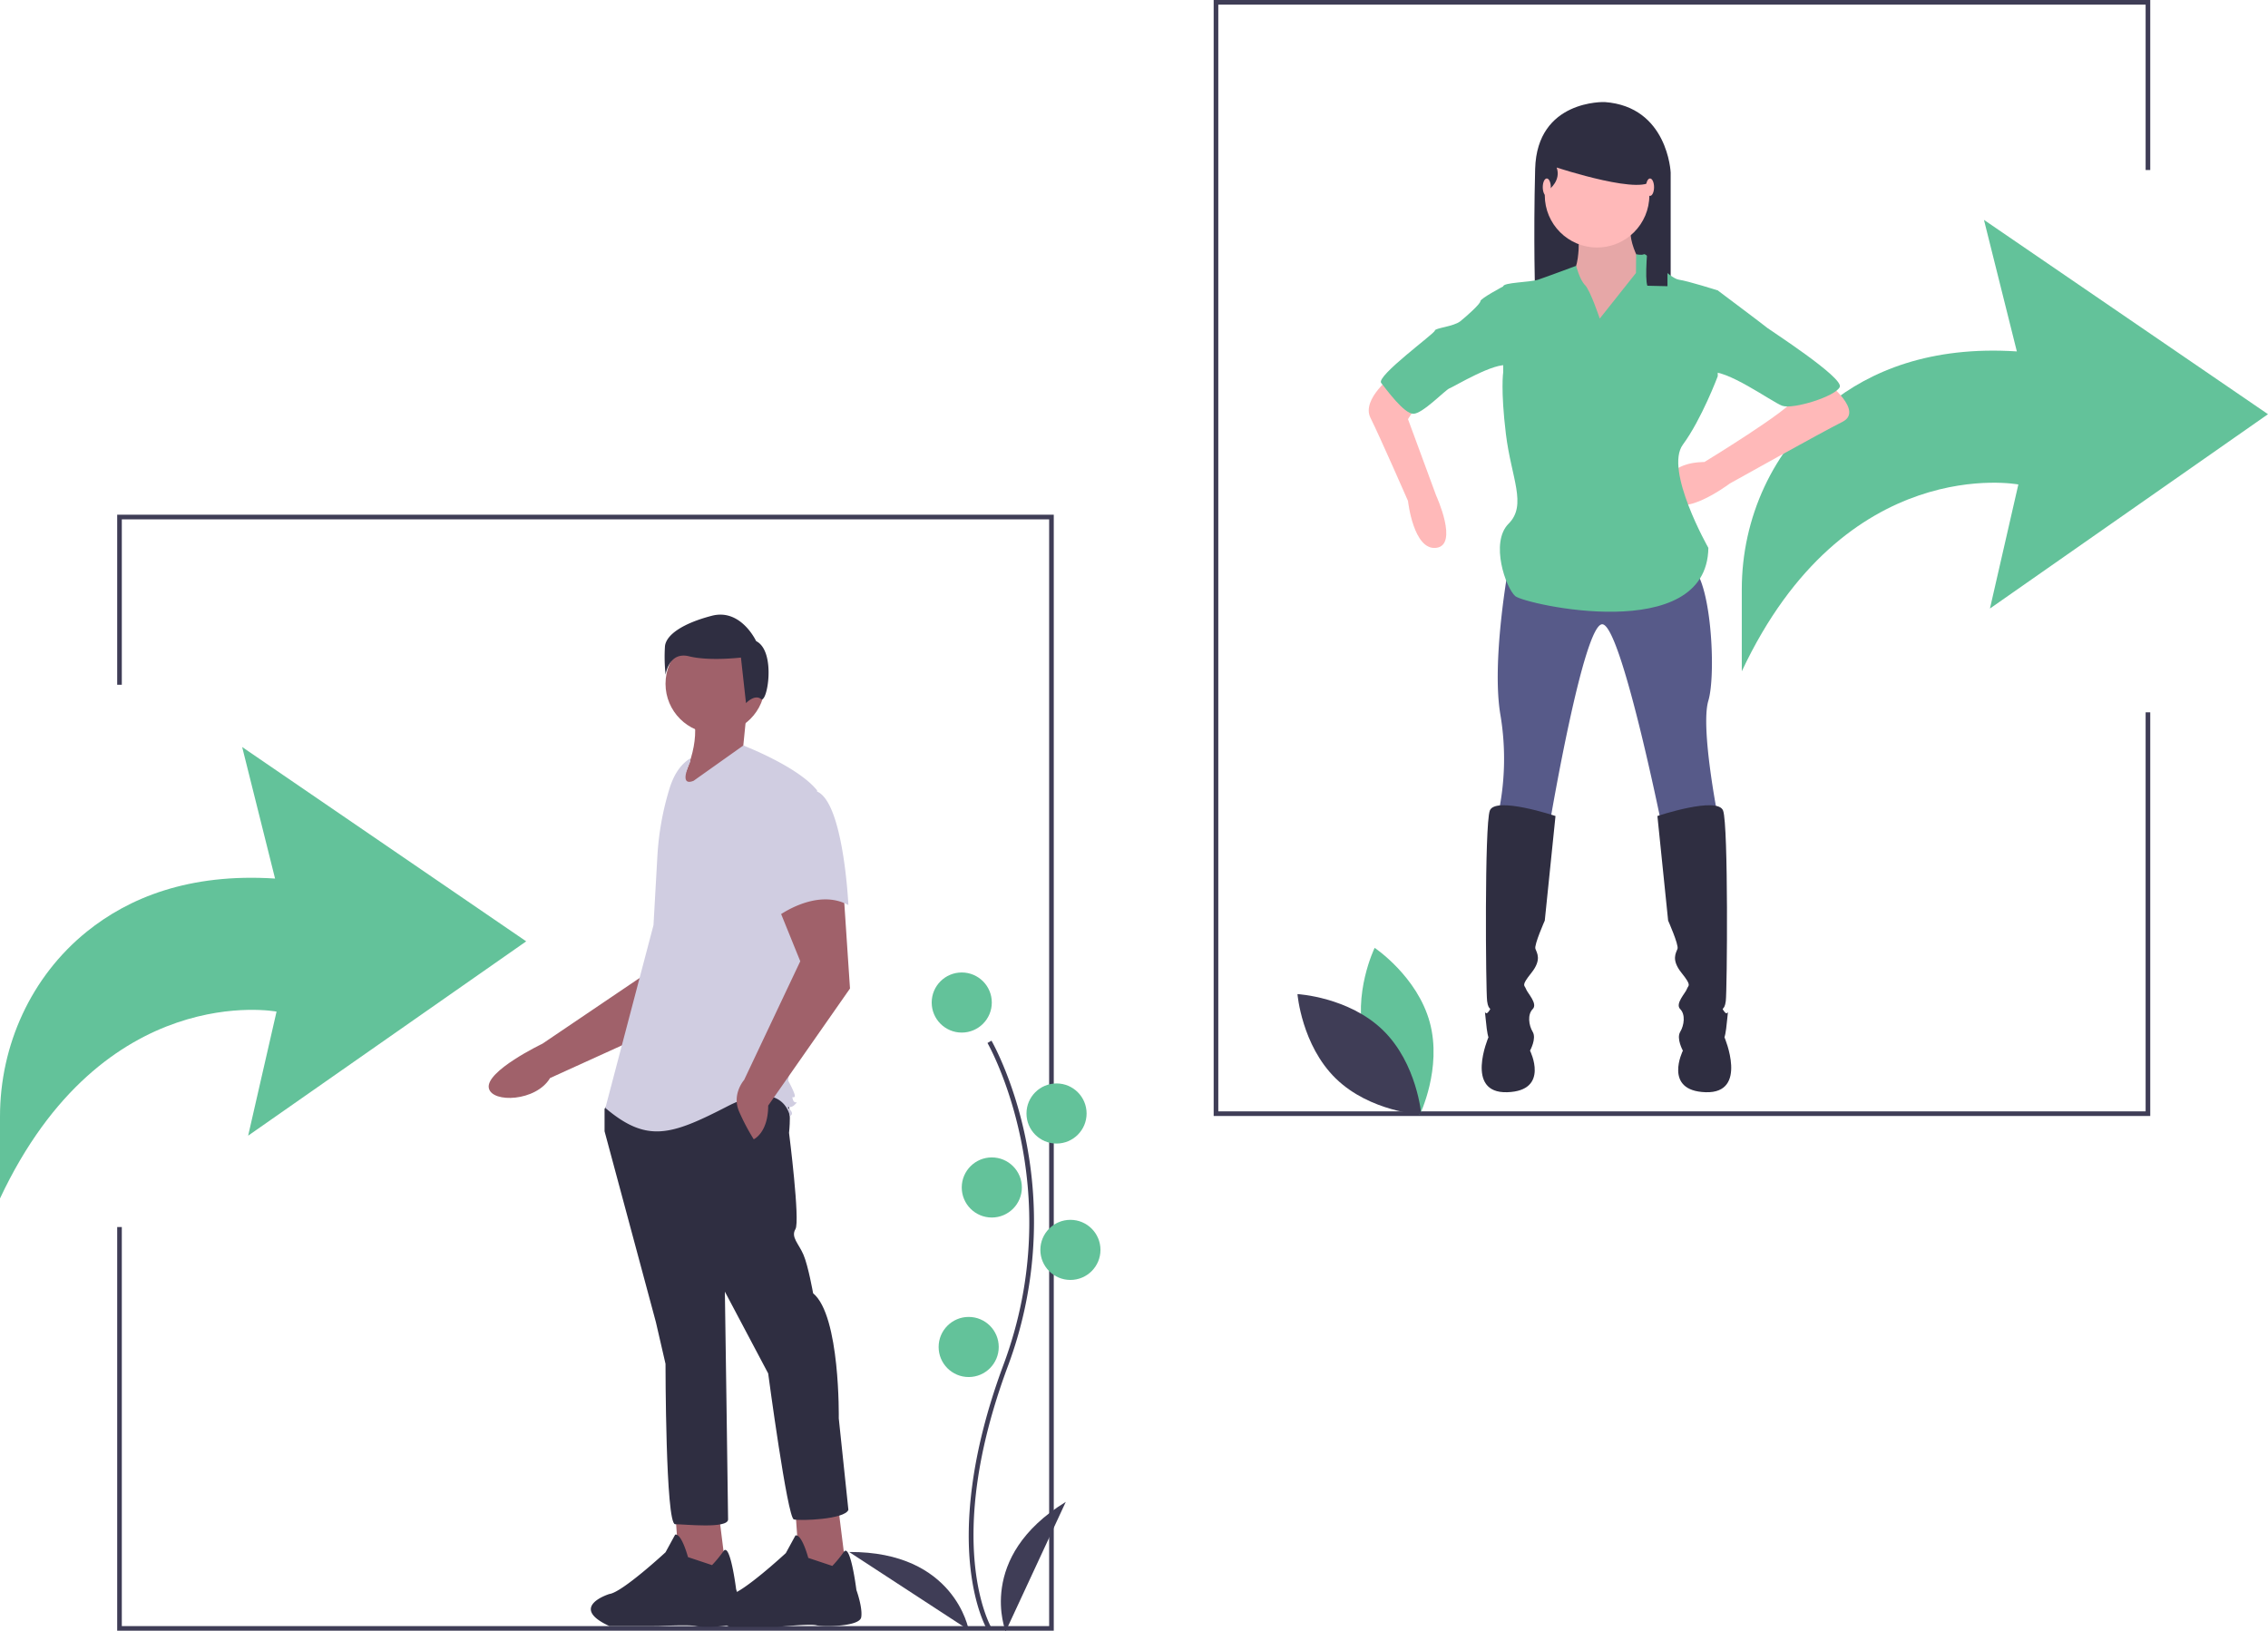 <?xml version="1.0" encoding="UTF-8"?> <svg xmlns="http://www.w3.org/2000/svg" xmlns:xlink="http://www.w3.org/1999/xlink" width="980.98" height="705.66" viewBox="0 0 980.98 705.66"><defs><clipPath id="b"><rect width="980.98" height="705.66"></rect></clipPath></defs><g id="a" clip-path="url(#b)"><path d="M930.05,482.742h-405.1V0h405.1V73.542h-2V2h-401.1V480.742h401.1V308.134h2Z" fill="#3f3d56"></path><path d="M455.79,705.4H50.688V530.787h2V703.4h401.1V224.653H52.688V296.2h-2V222.653h405.1Z" fill="#3f3d56"></path><path d="M536.64,802.353c-.229-.375-5.641-9.41-7.517-28.172-1.721-17.213-.614-46.227,14.433-86.7,28.506-76.671-6.569-138.533-6.928-139.149l1.73-1c.091.156,9.142,15.929,14.488,41.044a179.062,179.062,0,0,1-7.416,99.807c-28.457,76.54-7.3,112.773-7.084,113.131Z" transform="translate(-109.507 -97.168)" fill="#3f3d56"></path><circle cx="13" cy="13" r="13" transform="translate(402.986 420.663)" fill="#63c29a"></circle><circle cx="13" cy="13" r="13" transform="translate(443.986 468.663)" fill="#63c29a"></circle><circle cx="13" cy="13" r="13" transform="translate(415.986 500.663)" fill="#63c29a"></circle><circle cx="13" cy="13" r="13" transform="translate(449.986 527.663)" fill="#63c29a"></circle><circle cx="13" cy="13" r="13" transform="translate(405.986 569.663)" fill="#63c29a"></circle><path d="M544.493,802.832s-13-32,26-56Z" transform="translate(-109.507 -97.168)" fill="#3f3d56"></path><path d="M528.505,802.251s-5.916-34.029-51.708-33.738Z" transform="translate(-109.507 -97.168)" fill="#3f3d56"></path><path d="M395.283,489.433l-4.116,27.393-47.045,31.82s-24.735,11.853-23.178,19.217c1.388,6.564,20.475,5.787,26.481-4.364l56.246-25.57,18.811-37.24Z" transform="translate(-109.507 -97.168)" fill="#a0616a"></path><path d="M292.023,653.434l2.081,29.141,20.121-1.388-3.469-27.753Z" fill="#a0616a"></path><path d="M407.08,770.724s-2.775-10.407-5.551-9.714l-4.163,7.632s-18.732,17.345-24.283,18.039c0,0-18.039,5.551,0,13.876H393.9s13.876-.694,16.652,0,18.733.694,19.427-3.469-2.081-12.489-2.081-12.489-2.559-20.469-5.442-16.479a54.478,54.478,0,0,1-4.965,6.072Z" transform="translate(-109.507 -97.168)" fill="#2f2e41"></path><path d="M344.059,653.781l2.082,29.141,20.121-1.388-3.47-27.753Z" fill="#a0616a"></path><path d="M459.117,771.071s-2.775-10.407-5.551-9.714L449.4,768.99s-18.733,17.346-24.284,18.039c0,0-18.039,5.551,0,13.876h20.815s13.876-1.388,16.652-.694,18.733.694,19.427-3.469-2.081-11.795-2.081-11.795-2.559-20.469-5.442-16.479a54.477,54.477,0,0,1-4.965,6.072Z" transform="translate(-109.507 -97.168)" fill="#2f2e41"></path><path d="M374.471,571.944,371,576.8v9.714l22.2,82.565,4.163,18.039s0,69.382,4.163,69.382,22.9,2.081,22.9-2.081-1.388-98.523-1.388-98.523l18.733,35.385s8.326,62.444,11.1,63.138,22.2,0,23.59-4.163L472.3,710.708s.694-44.4-11.1-54.118c0,0-2.081-11.795-4.163-16.652s-5.551-7.632-3.469-11.1-2.776-41.63-2.776-41.63,1.388-11.795-1.388-15.264S374.471,571.944,374.471,571.944Z" transform="translate(-109.507 -97.168)" fill="#2f2e41"></path><circle cx="21.508" cy="21.508" r="21.508" transform="translate(287.859 274.262)" fill="#a0616a"></circle><path d="M432.4,405.774l-1.388,13.876,5.551,4.857-35.385,16.652c8.716-14.892,11.3-28.452,6.938-38.16Z" transform="translate(-109.507 -97.168)" fill="#a0616a"></path><path d="M408.121,426.588s-5.551,11.1,1.388,8.326l21.509-15.264s23.59,9.02,31.916,19.427l-6.938,73.545-5.551,52.037s3.469,6.244,2.775,6.938-1.388-.694-.694,1.388,2.775,0,.694,2.081-4.163,0-2.081,2.081,0,2.775,0,2.775-2.775-16.652-27.059-4.163-34.691,15.958-52.73.694l20.815-79.1,1.681-29.832a122.879,122.879,0,0,1,5.28-29.359c1.591-5.15,4.363-10.212,9-12.967Z" transform="translate(-109.507 -97.168)" fill="#d0cde1"></path><path d="M445.24,487.3l10.407,25.671-24.283,51.343s-5.551,6.244-2.081,13.876a91.716,91.716,0,0,0,6.244,11.8s6.244-2.775,6.244-14.57l35.385-50.649-2.775-41.629Z" transform="translate(-109.507 -97.168)" fill="#a0616a"></path><path d="M443.853,441.506a26.517,26.517,0,0,0-5.551,24.978c4.163,15.264,7.632,27.059,7.632,27.059s16.652-12.489,30.528-4.857c0,0-2.081-45.1-13.876-49.261S443.853,441.506,443.853,441.506Z" transform="translate(-109.507 -97.168)" fill="#d0cde1"></path><path d="M436.557,374.487s-6.572-14.238-19.167-10.953-19.715,8.214-20.262,13.143A70.318,70.318,0,0,0,397.4,389s1.369-10.131,10.131-7.941,22.453.548,22.453.548l2.19,19.715s3.735-3.982,6.474-1.791S445.319,378.868,436.557,374.487Z" transform="translate(-109.507 -97.168)" fill="#2f2e41"></path><path d="M699.752,547.078c5.391,19.928,23.856,32.27,23.856,32.27s9.725-19.968,4.334-39.9-23.856-32.27-23.856-32.27S694.361,527.15,699.752,547.078Z" transform="translate(-109.507 -97.168)" fill="#63c29a"></path><path d="M707.674,542.795c14.793,14.4,16.6,36.537,16.6,36.537s-22.177-1.211-36.97-15.611-16.6-36.537-16.6-36.537S692.881,528.4,707.674,542.795Z" transform="translate(-109.507 -97.168)" fill="#3f3d56"></path><path d="M862.885,387.555V352.122c0-30.93,13.494-60.592,37.572-80.006,18-14.511,44.063-25.362,81.4-22.937l-14.226-56.9,122.854,84.06L970.22,360.4l12.286-53.669S907.5,292.5,862.885,387.555Z" transform="translate(-109.507 -97.168)" fill="#63c29a"></path><path d="M109.507,615.579V580.147c0-30.93,13.494-60.592,37.572-80.006,18-14.511,44.063-25.362,81.4-22.937l-14.225-56.9,122.856,84.06-120.27,84.06,12.286-53.67S154.124,520.527,109.507,615.579Z" transform="translate(-109.507 -97.168)" fill="#63c29a"></path><g transform="translate(-309.858 -323.454)"><path d="M844.561,259.416s-29.307-1.188-30.1,28.911,0,55.843,0,55.843h58.615V289.911S871.888,261.4,844.561,259.416Z" transform="translate(159.399 108.184)" fill="#2f2e41"></path><path d="M837.718,329.78s1.74,19.72-4.06,21.459,2.32,26.679,2.32,26.679l23.2,5.22,13.34-26.679-5.8-7.54s-9.86-13.34-5.22-22.619S837.718,329.78,837.718,329.78Z" transform="translate(154.801 91.462)" fill="#ffb9b9"></path><path d="M837.718,329.78s1.74,19.72-4.06,21.459,2.32,26.679,2.32,26.679l23.2,5.22,13.34-26.679-5.8-7.54s-9.86-13.34-5.22-22.619S837.718,329.78,837.718,329.78Z" transform="translate(154.801 91.462)" opacity="0.1"></path><circle cx="22.619" cy="22.619" r="22.619" transform="translate(978.02 385.283)" fill="#ffb9b9"></circle><path d="M727.482,419.621s-13.92,10.44-9.86,18.56,16.24,35.959,16.24,35.959,2.32,21.459,12.18,20.3,0-22.619,0-22.619l-12.18-33.059,4.06-6.38Z" transform="translate(185 66)" fill="#ffb9b9"></path><path d="M961.572,424.345s15.66,12.18,6.38,16.82-48.719,26.679-48.719,26.679-23.779,17.98-26.679,4.06,15.66-13.34,15.66-13.34,37.119-22.619,38.859-27.259S961.572,424.345,961.572,424.345Z" transform="translate(138.825 64.756)" fill="#ffb9b9"></path><path d="M797.3,531.465s-7.54,41.179-3.48,64.378a114.8,114.8,0,0,1-1.16,43.5l22.619,2.32s14.5-85.838,22.619-85.258,25.519,86.418,25.519,86.418l24.359-3.48s-7.54-38.279-4.06-49.879,1.16-53.359-7.54-58S797.3,531.465,797.3,531.465Z" transform="translate(165.056 37.093)" fill="#575a89"></path><path d="M815.121,676.972s-26.1-8.7-28.419-2.32-1.74,77.718-1.16,82.358,2.32,2.32.58,4.64-1.74-2.9-1.16,3.48,1.16,7.539,1.16,7.539-10.44,24.359,8.12,23.779,9.86-17.98,9.86-17.98,2.9-5.22,1.16-8.12-2.32-7.54,0-9.86-2.32-6.96-2.9-8.7-2.32-1.16,2.32-6.96,2.32-8.7,1.74-10.44,4.06-12.18,4.06-12.18Z" transform="translate(167.539 -0.536)" fill="#2f2e41"></path><path d="M886.365,676.972s26.1-8.7,28.419-2.32,1.74,77.718,1.16,82.358-2.32,2.32-.58,4.64,1.74-2.9,1.16,3.48-1.16,7.54-1.16,7.54,10.44,24.359-8.12,23.779-9.86-17.979-9.86-17.979-2.9-5.22-1.16-8.12,2.32-7.54,0-9.86,2.32-6.96,2.9-8.7,2.32-1.16-2.32-6.96-2.32-8.7-1.74-10.44-4.06-12.18-4.06-12.18Z" transform="translate(140.373 -0.536)" fill="#2f2e41"></path><path d="M837.072,376.6s-4.06-12.18-6.38-14.5-3.825-8.323-3.825-8.323-12.994,4.843-16.474,6-15.08,1.16-15.08,2.9V399.8s-1.16,7.54,1.16,26.679,9.28,30.739,1.16,38.859-1.16,27.839,2.9,31.319,82.938,21.459,83.518-20.879c0,0-19.14-33.639-11.02-44.659s15.08-29.579,15.08-29.579V364.417s-12.76-4.06-16.82-4.64-13.92-11.6-15.08-11.02-3.4-.022-3.4-.022l-.078,8.142Z" transform="translate(164.727 84.664)" fill="#63c29a"></path><path d="M785.031,370.561l-8.12-2.9s-9.86,5.22-9.86,6.38-5.8,6.38-8.7,8.7-11.02,2.9-11.02,4.06-25.519,19.72-23.2,22.619,9.86,13.34,13.92,13.34,13.92-10.44,15.66-11.02,19.719-11.6,25.519-9.86S785.031,370.561,785.031,370.561Z" transform="translate(183.13 79.681)" fill="#63c29a"></path><path d="M906.831,372.343l11.02-2.32s20.879,15.66,21.459,16.24,33.059,21.459,31.319,25.519-20.3,9.86-24.939,8.12-24.359-16.24-31.9-14.5S906.831,372.343,906.831,372.343Z" transform="translate(134.987 79.059)" fill="#63c29a"></path><path d="M867.205,295.938c2.754-11.565,1.628-14.637,1.628-14.637l-35.248-8.713L821.307,284.47v12.277l1.239,3.831s5.1-3.831,3.117-9.375C825.664,291.2,865.225,304.256,867.205,295.938Z" transform="translate(157.504 104.714)" fill="#2f2e41"></path><path d="M883.013,294.288l-3.339,3.574c5.266.064-1.748,42.445.58,49.3l8.7.2V290.9Z" transform="translate(142.135 99.891)" fill="#2f2e41"></path><ellipse cx="1.74" cy="3.77" rx="1.74" ry="3.77" transform="translate(977.15 400.653)" fill="#ffb9b9"></ellipse><ellipse cx="1.74" cy="3.77" rx="1.74" ry="3.77" transform="translate(1021.809 400.653)" fill="#ffb9b9"></ellipse></g></g></svg> 